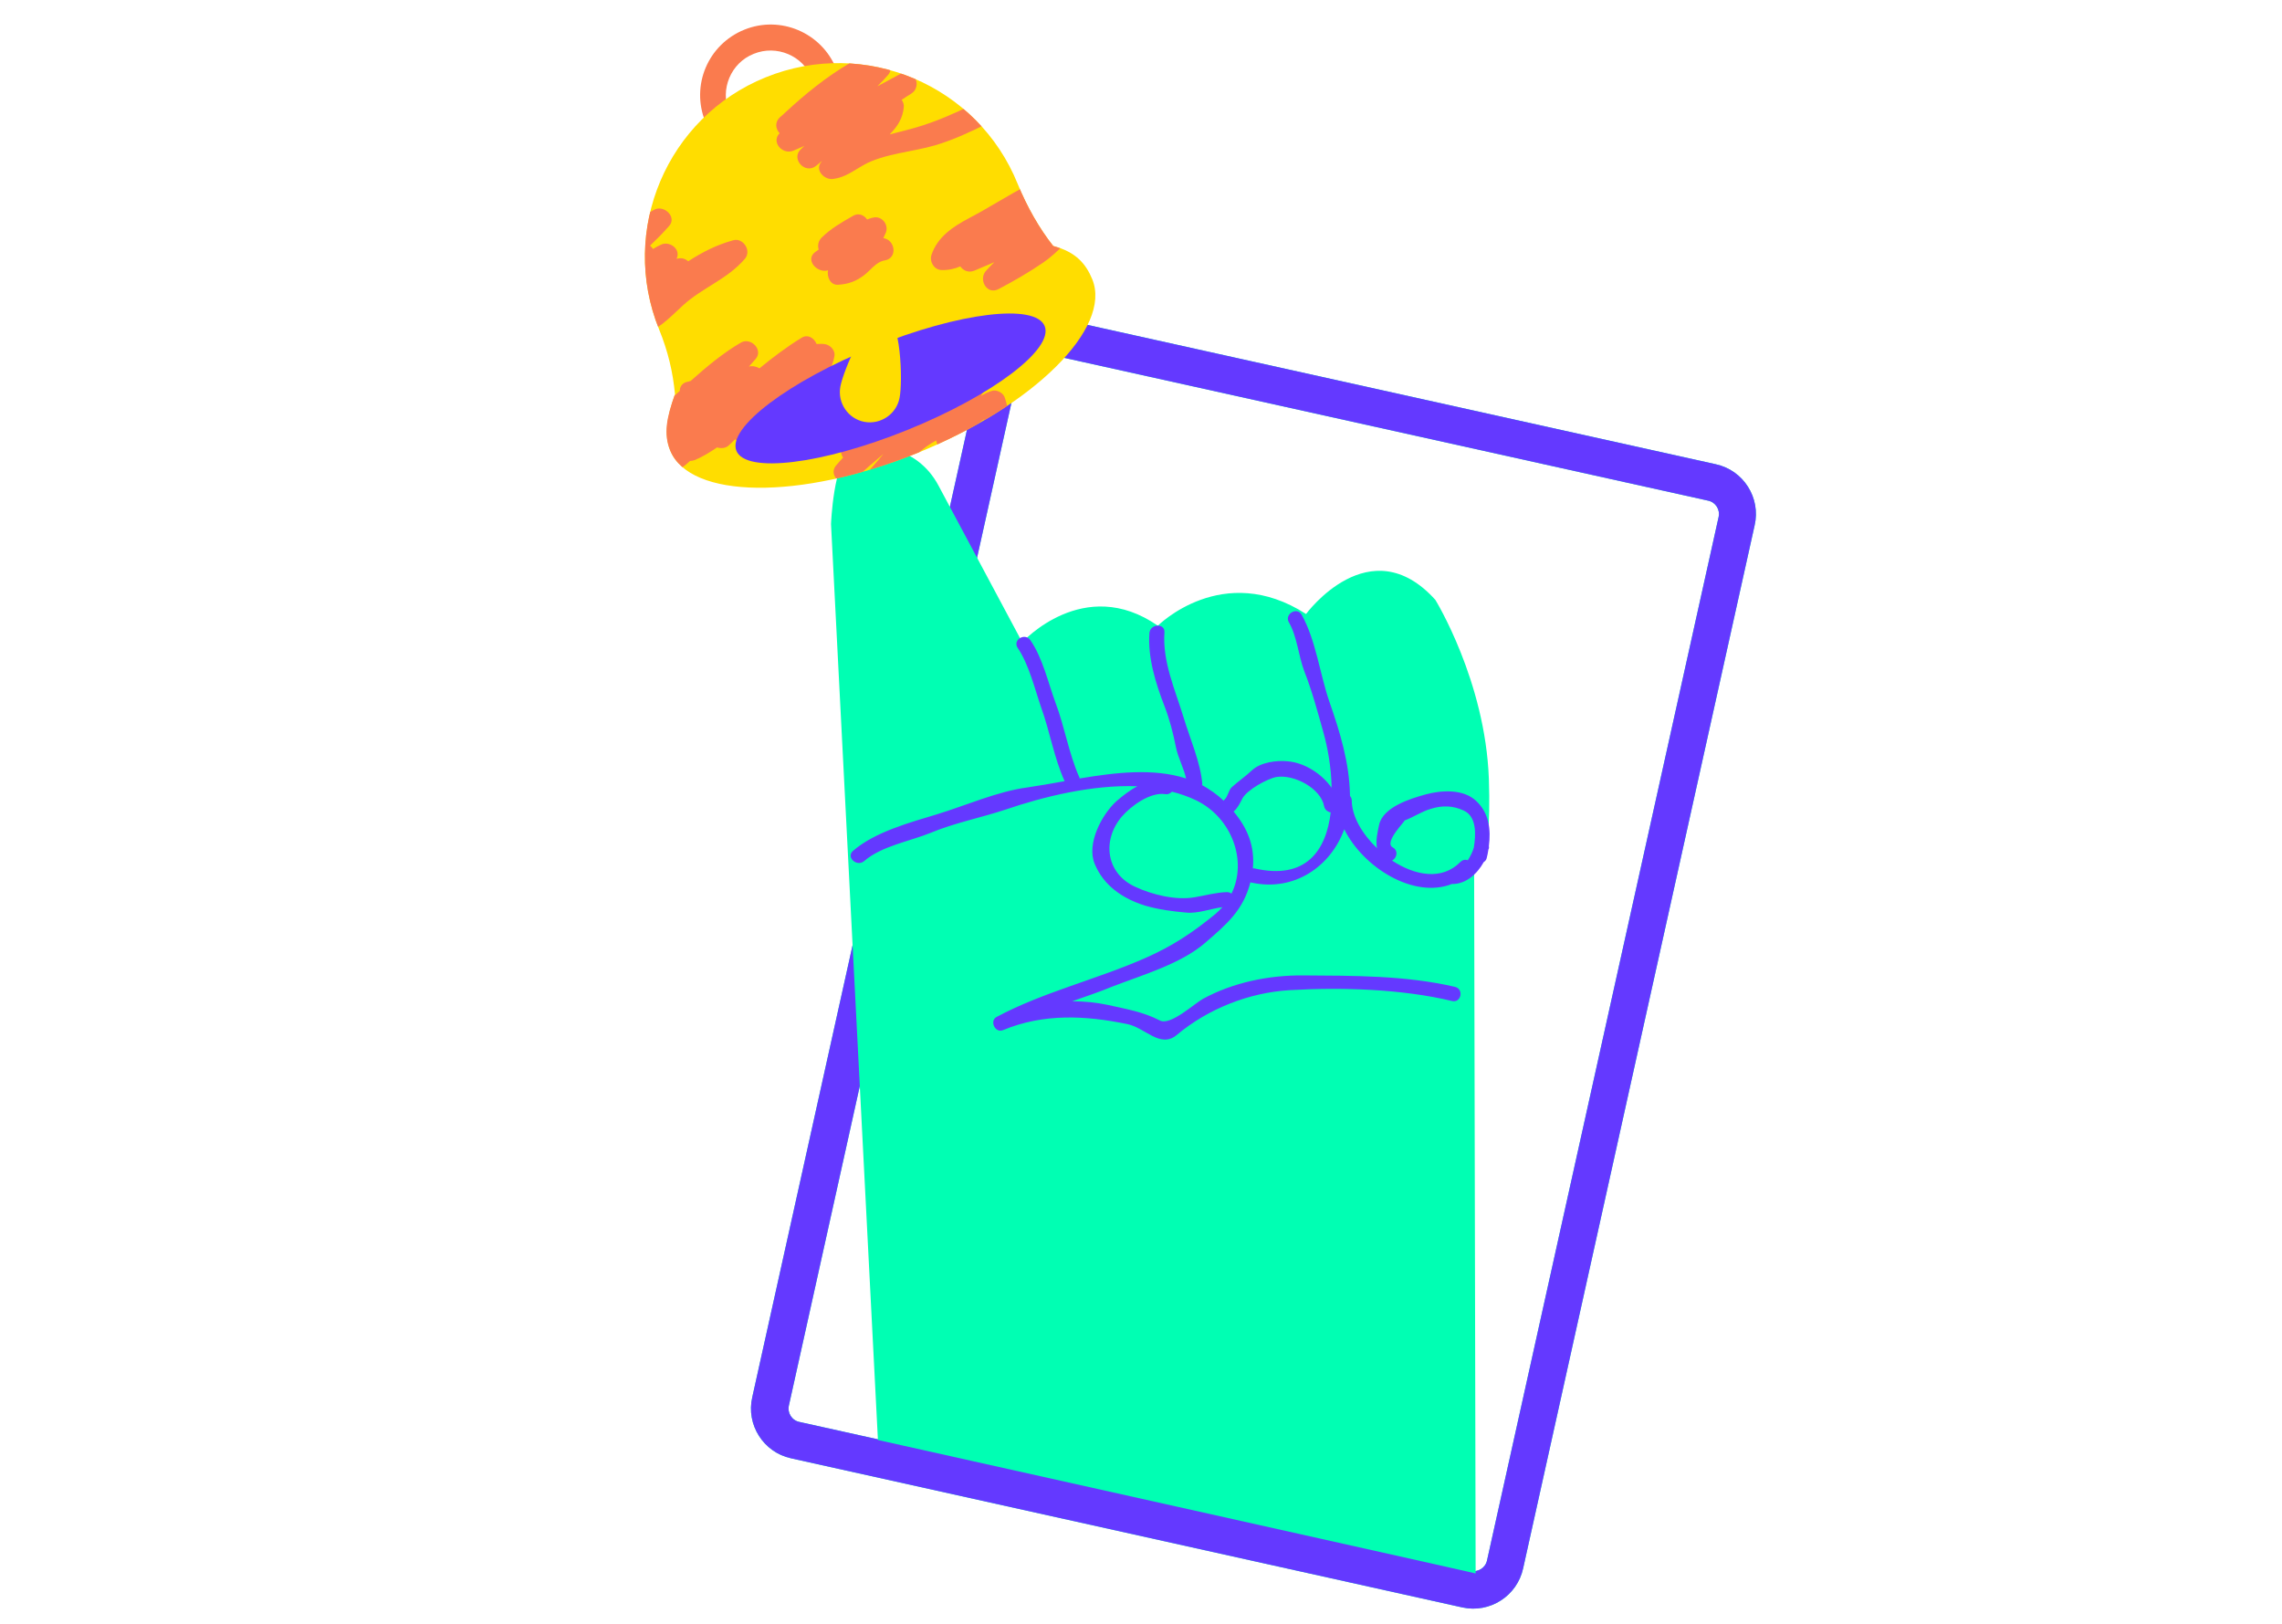 <?xml version="1.0" encoding="utf-8"?>
<!-- Generator: Adobe Illustrator 26.0.1, SVG Export Plug-In . SVG Version: 6.00 Build 0)  -->
<svg version="1.1" id="ilustraciones" xmlns="http://www.w3.org/2000/svg" xmlns:xlink="http://www.w3.org/1999/xlink" x="0px"
	 y="0px" viewBox="0 0 759 540" style="enable-background:new 0 0 759 540;" xml:space="preserve">
<style type="text/css">
	.st0{fill:#00FFB3;}
	.st1{fill:#6439FF;}
	.st2{fill:#FA7B4E;}
	.st3{fill:#FFDD00;}
	.st4{clip-path:url(#SVGID_00000146491981965447581650000003662209066729623449_);}
</style>
<g id="Recuadro_00000139265658457502780510000015766807413173286798_">
	<path class="st0" d="M486.4,534.6L263.1,485c-9.2-2-15-11.2-12.9-20.3l77-346.9c2-9.2,11.2-15,20.3-12.9l223.2,49.5
		c9.2,2,15,11.2,12.9,20.3l-77,346.9C504.6,530.8,495.5,536.6,486.4,534.6z M344.9,117c-2.5-0.6-5,1-5.5,3.5l-77,346.9
		c-0.6,2.5,1,5,3.5,5.5l223.2,49.5c2.5,0.6,5-1,5.5-3.5l77-346.9c0.6-2.5-1-5-3.5-5.5L344.9,117z"/>
</g>
<g id="Tarjeta_00000155126192614626396900000008486556182522276022_">
	<path class="st1" d="M486.4,534.6L263.1,485c-9.2-2-15-11.2-12.9-20.3l77-346.9c2-9.2,11.2-15,20.3-12.9l223.2,49.5
		c9.2,2,15,11.2,12.9,20.3l-77,346.9C504.6,530.8,495.5,536.6,486.4,534.6z M344.9,117c-2.5-0.6-5,1-5.5,3.5l-77,346.9
		c-0.6,2.5,1,5,3.5,5.5l223.2,49.5c2.5,0.6,5-1,5.5-3.5l77-346.9c0.6-2.5-1-5-3.5-5.5L344.9,117z"/>
</g>
<g id="Mano_00000116946789462352223930000001153197779594808215_">
	<path class="st0" d="M292,478.9l-15.6-304.6c0,0,0.8-21.1,6.7-24.3c5.9-3.2,21.8-2.3,29.1,11.6l27.8,52c0,0,20.5-22.6,45.1-5.5
		c0,0,21.6-21.7,49.3-3.9c0,0,21.2-28.9,43-4.7c0,0,16.6,26.9,17.8,59.5c1.1,32.5-4.9,30.6-4.9,30.6l0.5,233.7
		C490.9,523.2,291.4,478.8,292,478.9z"/>
	<path class="st1" d="M483.9,328.2c-16.3-3.8-33.7-3.7-50.4-3.8c-11.4-0.1-23.3,2.3-33.4,7.8c-2.9,1.6-10.8,9-14.3,7.2
		c-5.6-2.9-11.2-3.8-17.4-5.2c-3.8-0.8-7.8-1.2-11.8-1.2c4.5-1.6,9.1-3.1,13.4-4.9c9.8-3.8,22.7-7.5,30.8-14.5
		c7.4-6.4,12.7-10.9,15.1-20.2c0.1,0,0.2,0.1,0.2,0.1l0.4,0.1c0.1,0,0.1,0,0.1,0c13.9,2.9,26-5.4,30.5-17.8
		c6.3,12.7,23.1,23.2,35.8,18.2c4.6,0.1,8.4-3.3,10.6-7.3c0.5-0.3,0.9-0.8,1-1.4c0.2-0.8,0.4-1.7,0.5-2.5c0-0.2,0.1-0.4,0.2-0.6
		c0.1-0.3,0-0.6,0-0.8c0.7-5.4,0.1-11-4.2-15c-4.3-4.1-11.6-3.6-16.8-2.2c-5.1,1.4-14.2,4.2-15.5,10.1c-0.5,2.3-1.2,5.3-0.7,7.8
		c-4.9-4.7-8.4-10.6-8.4-15.9c0-0.7-0.3-1.1-0.6-1.5c0-0.1,0-0.3,0-0.4c-0.2-10.6-3.3-20.8-6.8-30.8c-3.2-9.2-4.5-20.6-9.3-29.1
		c-1.6-2.7-5.8-0.1-4.2,2.6c2.7,4.6,3.2,11.2,5.1,16.2c2.6,6.6,4.5,13.7,6.4,20.5c1.4,5,2.6,11.6,2.7,18.3c-3.3-4.7-9-8.3-14.5-8.8
		c-3.8-0.4-9.1,0.3-12,3c-2.1,2-4.5,3.6-6.7,5.6c-1.1,1-1.3,3.2-2.4,4.1c-0.1,0.1-0.2,0.3-0.3,0.4c-2.2-2.1-4.7-3.8-7.2-5.2
		c0-0.1,0-0.2,0.1-0.3c-0.6-7.3-4.1-15.1-6.2-22.1c-2.8-9.2-7.1-18.6-6.4-28.4c0.2-3.1-4.7-2.9-5,0.2c-0.6,8.2,2.1,16.8,5,24.3
		c1.7,4.4,2.9,9,3.8,13.6c0.7,3.6,2.6,6.9,3.4,10.5c-10.9-3.5-23.4-2-35.4,0c0-0.2-0.1-0.4-0.2-0.6c-3.4-7.7-4.8-16.6-7.8-24.5
		c-2.5-6.8-4.3-15-8.4-20.9c-1.8-2.6-6-0.1-4.2,2.6c3.7,5.4,5.7,13.7,7.8,19.8c2.9,8,4.3,16.8,7.8,24.5l0,0
		c-4.3,0.8-8.6,1.5-12.5,2.1c-9.8,1.3-20.4,6-29.9,8.9c-8.9,2.7-20.8,5.9-28,12.2c-2.4,2.1,1.3,5.4,3.7,3.4c5.7-5,15.2-6.6,22.1-9.4
		c7.9-3.3,16.6-5,24.8-7.7c12.6-4.3,29-8.4,44-7.8c-2.5,1.3-4.8,3.1-6.9,4.9c-4.9,4.4-10.1,14.2-7.3,20.9c3,7.3,9.4,11.6,16.8,13.9
		c4.5,1.3,9,1.9,13.6,2.3c4,0.4,8.1-1.3,12.1-1.8c-0.7,0.8-1.6,1.6-2.5,2.4c-7.5,6.1-13.9,10.4-22.9,14.4
		c-16.2,7.2-34.2,11.4-49.7,19.7c-2.5,1.3-0.5,5.5,2.1,4.4c13.5-5.6,27.4-4.9,41.4-2c5.9,1.2,10.9,8.2,16.4,3.6
		c10.4-8.7,24-14.1,37.6-14.9c17.1-1,37.2-0.4,53.9,3.6C486,333.7,487,328.9,483.9,328.2z M467.1,272.9c3-1.1,5.7-3,8.8-3.9
		c3.8-1.2,7.4-1.1,11,0.6c4.3,2,4,8,3.3,12.3c-0.4,1.4-1.2,3-2,4.2c-0.8-0.3-1.7-0.2-2.5,0.6c-6.1,6.2-15.1,4.5-22.7-0.5
		c1.6-0.8,2.2-3.3,0.2-4.4C460.1,280.1,467.9,272.6,467.1,272.9z M413.2,265.6c1.6-3,8.5-6.7,11.4-7.2c5.9-0.9,14.7,3.8,15.8,9.7
		c0.2,1.2,1.2,1.9,2.2,2.1c-1.5,12.5-8.1,22.6-25.4,18.6c-0.2,0-0.3,0-0.5,0c0.7-7.3-1.7-13.3-6.4-18.9
		C411.6,268.8,412.4,267.2,413.2,265.6z M397.4,298.4c-6.3,1.1-14.1-0.8-19.9-3.5c-9.7-4.5-11-15.5-4.4-23.3c3-3.5,9.4-8.2,14.4-7.5
		c1,0.2,1.8-0.3,2.3-0.8c2.8,0.7,5.6,1.7,8.1,2.9c11.7,5.7,17.1,20,11.7,31c-0.4-0.3-0.9-0.5-1.5-0.5
		C404.4,296.8,401,297.8,397.4,298.4z"/>
</g>
<g>
	<path class="st2" d="M247.5,9.9c-12,4.9-17.8,18.5-12.9,30.6c4.9,12,18.5,17.8,30.6,12.9s17.8-18.5,12.9-30.6
		C273.2,10.8,259.5,5,247.5,9.9z M261.9,45.5c-7.6,3.1-16.4-0.6-19.4-8.2c-3.1-7.6,0.6-16.4,8.2-19.4c7.6-3.1,16.4,0.6,19.4,8.2
		C273.3,33.7,269.6,42.4,261.9,45.5z"/>
	<path class="st3" d="M350.3,81.8c-4.6-5.8-8.7-13-11.8-20.6c-13.3-33-50.9-48.8-83.8-35.5s-48.8,50.9-35.5,83.8
		c3,7.4,4.6,14.2,5.3,21.6c-2.5,7.1-3.8,13.3-1.6,18.7c6.6,16.2,43.3,16.6,82.1,0.9c38.8-15.7,64.9-41.6,58.3-57.8
		C361.2,87.8,357.9,83.8,350.3,81.8z"/>
	<g>
		<defs>
			<path id="SVGID_1_" d="M350.3,81.8c-4.6-5.8-8.7-13-11.8-20.6c-13.3-33-50.9-48.8-83.8-35.5s-48.8,50.9-35.5,83.8
				c3,7.4,5,13.3,5.3,21.6c-2.9,8.1-3.8,13.3-1.6,18.7c6.6,16.2,43.3,16.6,82.1,0.9c38.8-15.7,64.9-41.6,58.3-57.8
				C361.2,87.8,360,84.8,350.3,81.8z"/>
		</defs>
		<clipPath id="SVGID_00000008861857544532960880000013262574181807078073_">
			<use xlink:href="#SVGID_1_"  style="overflow:visible;"/>
		</clipPath>
		<g style="clip-path:url(#SVGID_00000008861857544532960880000013262574181807078073_);">
			<path class="st2" d="M243.9,79.9c-5.5,1.5-10.4,4-15,7c-1-0.9-2.4-1.3-3.9-0.8c0.1-0.1,0.1-0.1,0.1-0.2c1.4-3.2-2.6-5.9-5.3-4.5
				c-0.9,0.4-1.8,0.9-2.6,1.4c-0.3-0.5-0.6-0.8-1-1.1c2.2-2.1,4.4-4.3,6.4-6.6c2.6-3-1.8-7-4.9-5.4c-9,4.7-17.6,11.7-28.3,10.8
				c-4.9-0.4-5.3,7.1-0.4,7.4c1.1,0.1,2.3,0.1,3.4,0.1c-2.8,1.9-4.9,4.3-6.4,7.7c-1.1,2.5,1.1,4.6,3.4,4.8c-0.3,0.2-0.5,0.4-0.7,0.6
				c-2.6,2.2-0.7,6.3,2.1,6.6c-2.9,2-2.2,6.7,1.7,6.9c3.3,0.1,6.1-1.2,8.5-2.9c0.9,1.8,3,2.9,4.9,1.6c1-0.7,2.1-1.4,3.1-2.2
				c0.9,0.7,2.1,1.1,3.2,0.8c6.2-1.7,10.2-5.9,14.8-10.2c6.6-6.1,15-8.8,20.9-15.8C250,83,246.9,79,243.9,79.9z"/>
			<path class="st2" d="M341.4,26.4c-12.3,5.1-23.5,12.1-36.4,15.9c-3,0.9-6.1,1.6-9.1,2.4c2.6-2.6,4.4-5.4,4.7-9.1
				c0.1-0.8-0.2-1.7-0.7-2.4c1-0.7,2.1-1.4,3.1-2c4.1-2.5,0.8-9.1-3.4-6.7c-2.5,1.4-5.2,2.8-7.8,4.2c1.2-1.2,2.4-2.4,3.6-3.8
				c2.3-2.7-1-6.3-4-5.7c-1.9,0.3-3.7,0.9-5.5,1.5c-0.9-0.4-2-0.5-3.1,0.2c-7.9,4.6-14.9,10.3-21.5,16.4c-0.6,0.6-1.3,1.2-1.9,1.7
				c-1.8,1.7-1.4,3.9-0.1,5.3c-2.9,2.9,0.9,7.3,4.6,5.8c1.2-0.5,2.5-1.1,3.7-1.6c-0.4,0.3-0.7,0.6-1.1,1c-3.7,3.2,1.3,8.7,5,5.6
				c0.7-0.6,1.4-1.1,2-1.7c-0.1,0.1-0.3,0.3-0.3,0.4c-2.4,2.8,1.1,6.2,4,5.7c3.9-0.5,6.6-2.7,10-4.6c6.7-3.8,16.5-4.4,23.9-6.6
				c12.1-3.6,22.7-10.6,34.1-15.3C349.4,31.2,345.9,24.5,341.4,26.4z"/>
			<path class="st2" d="M274,114.4c-0.8-0.1-1.6,0-2.4,0c-0.8-2-3-3.4-5.1-2c-4.9,3-9.5,6.5-13.9,10.1c-1-0.6-2.3-0.9-3.5-0.6
				c0.8-0.9,1.6-1.8,2.3-2.6c2.5-3-1.7-7.2-4.9-5.4c-5.9,3.4-11.4,8-16.8,12.8c-0.3,0.1-0.5,0.1-0.7,0.2c-2,0.3-2.9,1.6-2.9,3.1
				c-3.7,3.4-7.3,6.7-11,9.7c-1,0.8-1.4,1.7-1.4,2.7c-4.3,3.1-8.2,6.5-10.8,11.3c-1.8,3.3,1.3,7,4.9,5.4c3.7-1.6,6.6-3.9,9.5-6.5
				c-0.1,0.5-0.2,0.9-0.3,1.4c-0.2,2.3,2.3,4.6,4.6,3.9c3.3-0.9,5.8-2.6,7.9-4.6c0.5,0,1-0.1,1.6-0.3c2.4-1,4.9-2.5,7.4-4.2
				c1.3,0.4,2.8,0.3,3.8-0.6c0.8-0.7,1.5-1.4,2.2-2.1c0.8,0.7,1.8,1.2,3.1,0.8c7.4-2.3,12.3-7.4,17.8-12.6c5.4-5,10.7-8.2,12.1-15.7
				C278,116.4,275.9,114.5,274,114.4z"/>
			<path class="st2" d="M334.1,132c-0.6-1.5-2.8-2.5-4.2-2c-1.3,0.4-2.5,1-3.6,1.6c0.7-1.3,1.6-2.5,2.5-3.7c3.9-5,6.8-9.2,6.1-15.6
				c-0.2-2.3-3.5-3.8-5.4-2.6c-1,0.7-2,1.4-2.9,2.1c-0.7-0.1-1.5-0.1-2.3,0.3c-4.7,2.6-8.5,5.9-12.1,9.9c-1.5,1.7-2.6,3.5-3.6,5.3
				c-1.3,1-2.6,2-3.9,3.1c-1.8,1-3.5,2.1-5.1,3.2c-6.1,4.4-11.1,9.7-17.9,13.2c-2.4,1.2-2.4,3.7-1.3,5.4c-0.8,0.9-1.6,1.7-2.4,2.7
				c-2.7,3.4,2.6,7.7,5.7,4.9c3.3-3,6.7-5.9,10.1-8.8c-2.5,3-5,6-7.9,8.7c-3.6,3.3,1.4,8.7,5,5.6c6.8-5.8,12.4-14.6,20.5-18.8
				c0.1,0.8,0.4,1.5,0.9,2.1c-1.8,6.2-6.5,13.2-11,16.9c-2.4-0.7-5.7,1-5.2,4.2c0.1,0.6,0.2,1.1,0.3,1.8c0.4,2.4,3.3,3.6,5.4,2.6
				c8.5-4.2,17.6-17.6,18.7-28.4c2.1-2.3,4.3-4.6,6.9-6.3c-0.6,5.8-6.2,12-7.6,17.2c-1.2,4.7,6,7.1,7.2,2.5
				C329.9,149,338.1,142.7,334.1,132z"/>
			<path class="st2" d="M356.2,70.2c-0.8,0.5-1.5,1-2.2,1.5c-0.1-1.8-1.4-3.6-3.2-3.9c-0.1-0.6-0.2-1.1-0.4-1.7
				c-0.5-1.3-1.8-1.9-3.1-2c-0.7-2.1-3.1-3.7-5.3-2.6c-6.7,3.4-12.9,7.5-19.6,11c-5.5,2.9-10.6,6.3-12.6,12.3
				c-0.7,2.3,0.9,4.9,3.3,5c2.3,0.1,4.4-0.4,6.3-1.2c1,1.4,2.7,2.2,4.7,1.4c1.7-0.7,4-1.7,6.6-2.8c-0.9,0.9-1.8,1.8-2.6,2.7
				c-2.9,2.9,0.1,8.4,4.1,6.2c5.1-2.7,10-5.5,14.8-8.8c4.6-3.1,7.9-7.6,12.7-10.4C363.7,74.5,360.3,67.7,356.2,70.2z"/>
			<path class="st2" d="M293.8,79.2c0.3-0.6,0.6-1.3,0.9-2c0.9-2.7-1.6-5.6-4.4-4.8c-0.7,0.1-1.3,0.4-1.9,0.6
				c-1-1.5-2.9-2.3-4.7-1.2c-3.7,2.1-7.5,4.3-10.5,7.3c-1.1,1.2-1.3,2.6-0.9,3.9c-0.4,0.3-0.7,0.5-1,0.7c-3.8,2.6,0.5,7.3,4.1,6.2
				c-0.4,2.1,0.7,5,3.4,4.8c3.3-0.2,5.8-1.1,8.5-3.1c2.3-1.7,4-4.5,7-5C298.7,85.8,297.7,79.7,293.8,79.2z"/>
		</g>
	</g>
	
		<ellipse transform="matrix(0.927 -0.375 0.375 0.927 -26.796 120.583)" class="st1" cx="296.2" cy="129.1" rx="55.3" ry="14.9"/>
	<path class="st3" d="M299.2,132.3c-1,5.4-6.3,9-11.7,8c-5.4-1-9-6.3-8-11.7s9.3-25.1,14.7-24.1
		C299.7,105.5,300.3,126.9,299.2,132.3z"/>
</g>
</svg>
